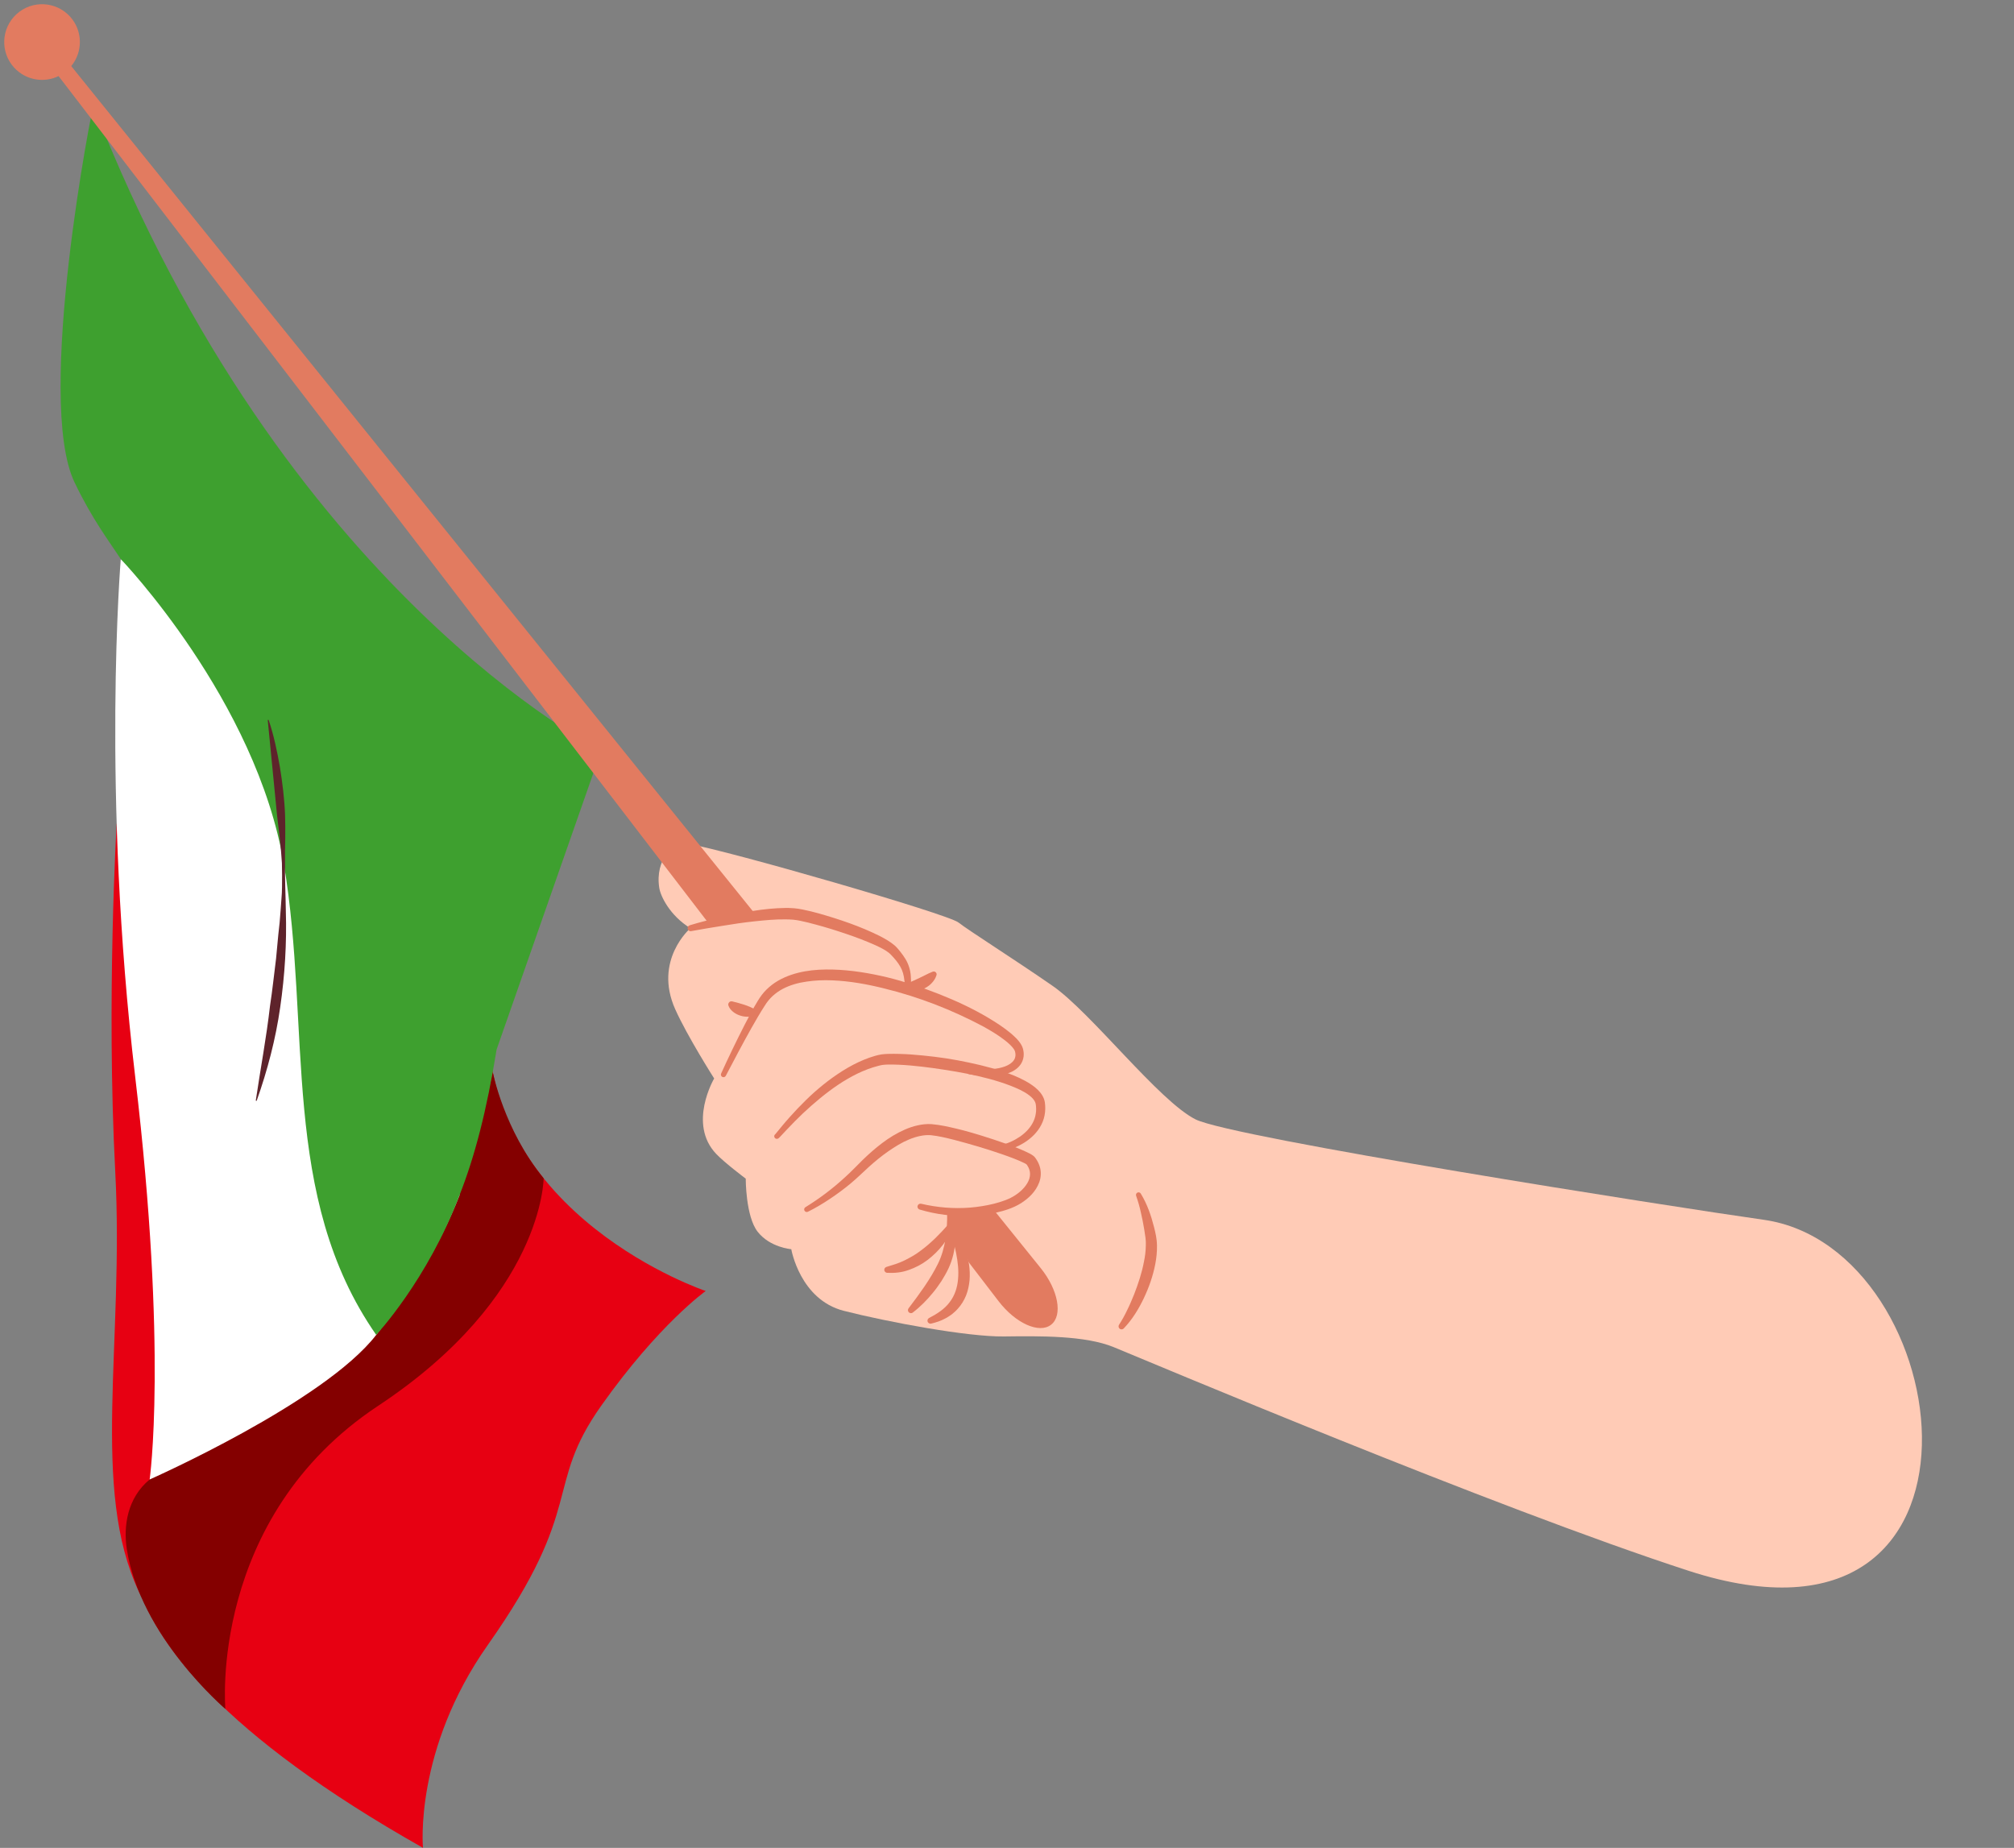 <?xml version="1.0" encoding="UTF-8"?><svg xmlns="http://www.w3.org/2000/svg" xmlns:xlink="http://www.w3.org/1999/xlink" height="481.8" id="Illustration" preserveAspectRatio="xMidYMid meet" version="1.1" viewBox="-1.1 -1.1 525.1 481.8" width="525.1" x="0" xml:space="preserve" y="0" zoomAndPan="magnify"><rect x="-1.1" y="-1.1" width="525.1" height="481.8" fill="#808080" stroke="none"/><g><g><g id="change1_1"><path d="M29.32,213.639c0,0-2.728,45.794-0.371,90.749 s-6.515,82.644,6.196,109.578c9.697,20.548,56.9,9.614,56.9,9.614 L29.32,213.639z" fill="#e70012"/></g><g id="change1_2"><path d="M37.917,384.645c0,0-33.606,36.859,71.26,96.041 c0,0-2.401-25.519,16.944-52.952c25.625-36.34,14.464-41.012,29.519-62.297 c15.055-21.285,27.255-29.933,27.255-29.933s-58-19.382-56.774-71.557 s1.226-52.175,1.226-52.175S79.31,357.13,37.917,384.645z" fill="#e70012"/></g><g id="change2_1"><path d="M57.66,444.476c0,0-22.271-18.93-25.711-41.772 c-0.884-5.873,0.107-13.207,5.968-18.059c6.416-5.311,17.986-11.535,28.431-17.91 c19.987-12.2,56.899-65.315,61.026-88.335c0,0,2.93,15.105,13.262,27.71 c0,0,0,30.775-43.139,59.327C53.201,394.755,57.66,444.476,57.66,444.476z" fill="#840000"/></g><g><g id="change3_1"><path d="M103.467,237.213c1.557-37.633-73.076-92.534-73.078-92.536v-0 c0,0-5.052,60.605,3.773,135.089c8.503,71.769,3.756,104.879,3.756,104.879 s45.516-20.13,59.072-37.697c9.566-12.396,16.312-22.688,21.74-36.472 C112.424,297.574,102.19,268.065,103.467,237.213z" fill="#fff"/></g><g><g id="change4_1"><path d="M155.641,194.639l-27.255,77.871 c-2.614,16.121-5.732,27.999-9.657,37.965 c-8.323,22.134-21.74,36.472-21.74,36.472 c-25.167-36.14-16.884-79.888-24.069-122.717 c-7.186-42.829-42.531-79.553-42.531-79.553 c-3.134-4.804-7.442-10.369-12.061-20.026 c-10.383-21.708,4.757-98.661,4.932-98.213 C72.92,153.367,155.641,194.639,155.641,194.639z" fill="#3ea02f"/></g></g></g><g id="change5_2"><path d="M178.124,218.853c-3.547-0.626-8.513,4.066-7.334,11.568 c0.332,2.112,2.715,7.164,8.11,10.495c0,0-9.71,8.321-3.936,21.169 c3.194,7.106,10.137,18.008,10.137,18.008s-6.957,11.807,0.537,19.678 c2.237,2.35,7.692,6.438,7.692,6.438s-0.032,9.821,3.101,13.836 c3.226,4.134,8.774,4.561,8.774,4.561s2.258,13.149,13.707,16.071 c11.449,2.922,32.26,6.798,41.741,6.679 c9.481-0.119,21.148-0.262,28.601,2.779 c7.454,3.041,99.462,41.939,149.95,58.334 c84.786,27.532,70.769-84.29,19.538-91.532 c-24.485-3.462-138.579-21.399-148.12-26.17 c-9.541-4.77-27.191-27.827-37.289-34.824 c-10.097-6.997-21.705-14.311-24.568-16.537 C245.903,237.179,189.393,220.843,178.124,218.853z" fill="#ffcbb6"/></g><g id="change6_4"><path d="M270.24,329.534L17.472,16.133 c3.079-3.729,3.034-9.245-0.32-12.92C13.477-0.81,7.237-1.094,3.213,2.58 c-4.024,3.674-4.307,9.914-0.633,13.938c3.017,3.304,7.761,4.08,11.59,2.221 l245.091,319.432c4.424,5.765,10.604,8.55,13.698,6.115 C276.054,341.852,274.802,335.19,270.24,329.534z" fill="#e27b60"/></g><g id="change5_1"><path d="M267.287,308.7c2.92-5.062-2.071-10.963-4.686-14.035 c-3.535-4.152-12.94-7.421-16.392-11.645 c-6.877-8.414-13.206-17.234-19.026-26.41 c-4.442-7.004-9.147-14.28-17.172-17.119c-0.3-0.33-0.7-0.615-1.235-0.81 c-6.668-2.429-15.445-1.648-22.391,0.908 c-6.428,2.365-6.473,6.228-4.668,11.706 c4.572,13.878,13.921,25.481,23.282,36.43 c11.17,13.066,21.945,26.337,31.684,40.52 c2.494,3.633,9.193,9.067,14.173,4.364c3.543-3.346-4.054-12.272-4.354-17.693 C248.228,314.917,263.72,314.883,267.287,308.7z" fill="#ffcbb6"/></g><g><g id="change6_1"><path d="M178.712,240.159c2.702-0.832,5.429-1.493,8.169-2.156 c2.751-0.603,5.518-1.148,8.318-1.592c2.802-0.442,5.632-0.743,8.552-0.78 c0.721-0.029,1.481,0.056,2.22,0.084c0.78,0.056,1.525,0.198,2.235,0.335 c1.426,0.288,2.806,0.629,4.177,1.008c5.461,1.56,10.806,3.355,15.965,5.926 c1.284,0.682,2.552,1.362,3.791,2.407c0.68,0.599,1.075,1.142,1.547,1.717 c0.459,0.571,0.891,1.186,1.288,1.836c0.803,1.298,1.288,2.895,1.386,4.385 c0.123,1.493,0.039,2.878,0.022,4.271c-0.005,0.375-0.312,0.675-0.687,0.67 c-0.344-0.004-0.624-0.263-0.665-0.595l-0.001-0.008 c-0.174-1.399-0.248-2.819-0.472-4.105c-0.214-1.295-0.706-2.391-1.437-3.438 c-0.366-0.523-0.769-1.034-1.217-1.527c-0.438-0.483-0.933-1.033-1.328-1.331 c-0.937-0.72-2.175-1.34-3.39-1.901c-2.472-1.112-5.057-2.097-7.674-2.975 c-2.613-0.892-5.26-1.716-7.921-2.427c-1.328-0.357-2.661-0.705-3.977-0.973 c-0.662-0.131-1.295-0.254-1.91-0.299c-0.658-0.024-1.293-0.109-1.971-0.084 c-2.677-0.041-5.427,0.231-8.17,0.516c-2.747,0.297-5.497,0.697-8.24,1.157 c-2.752,0.406-5.497,0.919-8.236,1.394l-0.01,0.002 c-0.425,0.074-0.83-0.211-0.903-0.636 C178.105,240.647,178.342,240.273,178.712,240.159z" fill="#e27b60"/></g><g id="change6_10"><path d="M251.838,277.441c2.265,0.298,4.563,0.392,6.749,0.086 c1.088-0.155,2.148-0.435,3.057-0.888c0.906-0.453,1.623-1.11,1.878-1.879 c0.129-0.385,0.173-0.798,0.11-1.237c-0.032-0.206-0.083-0.471-0.152-0.637 c-0.054-0.145-0.157-0.331-0.288-0.515c-0.53-0.755-1.384-1.508-2.238-2.191 c-1.753-1.371-3.728-2.556-5.731-3.664c-8.11-4.313-16.821-7.711-25.761-9.888 c-4.457-1.121-9.001-1.934-13.539-2.119c-2.265-0.091-4.53-0.01-6.728,0.324 c-2.201,0.308-4.345,0.91-6.248,1.917c-1.907,1.033-3.481,2.434-4.647,4.348 c-1.235,1.916-2.41,3.935-3.549,5.961c-2.279,4.062-4.45,8.203-6.616,12.336 c-0.171,0.333-0.58,0.463-0.913,0.292c-0.321-0.165-0.451-0.557-0.306-0.883 c1.939-4.271,3.976-8.486,6.113-12.67c1.083-2.088,2.152-4.176,3.414-6.216 c0.592-1.009,1.39-2.112,2.288-2.99c0.903-0.902,1.928-1.674,3.018-2.314 c2.191-1.267,4.599-2.024,7.008-2.455c2.417-0.427,4.851-0.524,7.257-0.467 c4.817,0.132,9.543,0.919,14.165,2.013c4.615,1.141,9.119,2.639,13.526,4.372 c4.403,1.743,8.714,3.731,12.813,6.166c2.047,1.223,4.061,2.513,5.946,4.087 c0.931,0.813,1.867,1.62,2.621,2.83c0.186,0.305,0.363,0.639,0.488,1.051 c0.12,0.387,0.168,0.703,0.213,1.075c0.077,0.722-0.015,1.502-0.292,2.214 c-0.566,1.457-1.808,2.387-2.989,2.927c-1.207,0.548-2.454,0.813-3.682,0.949 c-2.463,0.27-4.878,0.017-7.228-0.394c-0.424-0.074-0.708-0.479-0.634-0.903 c0.072-0.413,0.457-0.693,0.869-0.639L251.838,277.441z" fill="#e27b60"/></g><g id="change6_5"><path d="M259.768,297.41c1.758-0.269,3.565-1.135,5.092-2.173 c1.529-1.067,2.826-2.449,3.534-4.053c0.364-0.797,0.559-1.646,0.632-2.506 c0.038-0.43,0.023-0.866-0.009-1.302l-0.083-0.654 c-0.036-0.159-0.076-0.304-0.141-0.458c-0.263-0.612-0.832-1.233-1.528-1.763 c-0.696-0.535-1.498-1.006-2.342-1.422c-3.418-1.627-7.235-2.738-11.063-3.626 c-3.842-0.897-7.761-1.508-11.678-2.072c-3.907-0.526-7.901-0.965-11.735-0.921 c-0.471,0.012-0.942,0.035-1.365,0.087c-0.226,0.032-0.361,0.048-0.598,0.108 l-0.687,0.172c-0.914,0.242-1.824,0.526-2.719,0.865 c-1.793,0.673-3.532,1.536-5.214,2.514c-3.373,1.955-6.479,4.405-9.453,7.005 c-1.483,1.308-2.921,2.674-4.317,4.086l-2.069,2.147l-1.025,1.09l-0.516,0.551 l-0.269,0.281l-0.147,0.148l-0.094,0.087l-0.072,0.061 c0,0.006-0.163,0.117-0.25,0.14c-0.355,0.118-0.739-0.073-0.857-0.428 c-0.118-0.355,0.074-0.738,0.429-0.857c-0.062,0.005-0.196,0.104-0.173,0.088 l-0.001-0.001l0.04-0.044l0.109-0.126l0.232-0.278l0.473-0.579l0.957-1.166 c0.641-0.779,1.308-1.537,1.979-2.292c1.345-1.508,2.741-2.976,4.193-4.393 c2.899-2.839,6.077-5.426,9.56-7.623c1.745-1.091,3.576-2.076,5.51-2.873 c0.967-0.397,1.957-0.756,2.975-1.041l0.767-0.201 c0.248-0.068,0.607-0.133,0.877-0.171c0.57-0.078,1.1-0.11,1.63-0.133 c4.179-0.113,8.182,0.278,12.215,0.749c4.024,0.478,8.006,1.25,11.962,2.187 c1.976,0.481,3.944,1.018,5.894,1.665c1.952,0.639,3.879,1.406,5.743,2.42 c0.931,0.507,1.848,1.084,2.714,1.805c0.852,0.72,1.704,1.609,2.195,2.866 c0.118,0.313,0.2,0.653,0.253,0.988c0.028,0.28,0.063,0.558,0.082,0.839 c0.026,0.564,0.026,1.132-0.041,1.698c-0.12,1.131-0.443,2.25-0.967,3.251 c-1.028,2.025-2.684,3.568-4.484,4.697c-1.83,1.11-3.785,1.927-6.018,2.119 c-0.429,0.037-0.806-0.281-0.843-0.709c-0.035-0.411,0.254-0.774,0.656-0.837 L259.768,297.41z" fill="#e27b60"/></g><g id="change6_2"><path d="M239.077,312.757c4.166,0.972,8.462,1.345,12.702,1.004 c2.117-0.173,4.218-0.506,6.259-1.009c2.032-0.52,4.036-1.188,5.656-2.279 c1.628-1.088,3.06-2.604,3.572-4.238c0.255-0.811,0.251-1.605,0.013-2.363 c-0.121-0.38-0.303-0.753-0.541-1.113l-0.191-0.266l-0.048-0.067 c0.011,0.017,0.034,0.047,0.056,0.066c0.006,0.011,0.017,0.014-0.014-0.007 c-0.092-0.069-0.301-0.193-0.505-0.299c-1.767-0.887-3.863-1.632-5.876-2.342 c-2.038-0.707-4.1-1.365-6.172-1.985c-2.072-0.616-4.156-1.193-6.235-1.742 c-2.066-0.523-4.206-1.046-6.168-1.237c-0.902-0.072-1.891,0.012-2.844,0.221 c-0.961,0.196-1.921,0.506-2.857,0.907c-1.886,0.775-3.671,1.889-5.405,3.09 c-1.732,1.209-3.387,2.563-4.98,3.996c-1.566,1.417-3.164,3.012-4.876,4.427 c-1.707,1.422-3.5,2.73-5.338,3.962c-1.845,1.231-3.725,2.365-5.741,3.359 c-0.336,0.165-0.742,0.027-0.907-0.308c-0.155-0.316-0.043-0.694,0.251-0.875 l0.029-0.018c3.642-2.236,7.12-4.867,10.27-7.768 c1.603-1.429,3.04-2.98,4.652-4.555c1.595-1.547,3.27-3.027,5.069-4.386 c1.795-1.362,3.743-2.567,5.878-3.499c1.063-0.471,2.185-0.856,3.358-1.113 c1.175-0.268,2.381-0.402,3.658-0.321c2.389,0.206,4.509,0.718,6.679,1.229 c2.155,0.516,4.271,1.132,6.376,1.783c2.104,0.651,4.195,1.341,6.275,2.084 c2.091,0.768,4.122,1.486,6.251,2.575c0.276,0.152,0.544,0.297,0.889,0.555 c0.08,0.058,0.191,0.154,0.298,0.258c0.067,0.069,0.137,0.149,0.192,0.219 l0.071,0.1l0.282,0.402c0.36,0.553,0.661,1.169,0.865,1.831 c0.428,1.326,0.348,2.82-0.1,4.073c-0.927,2.535-2.811,4.244-4.8,5.521 c-2.063,1.282-4.295,1.944-6.488,2.451c-2.207,0.499-4.446,0.768-6.686,0.848 c-4.477,0.163-8.971-0.379-13.239-1.664c-0.413-0.124-0.646-0.559-0.522-0.972 c0.119-0.396,0.525-0.627,0.922-0.535L239.077,312.757z" fill="#e27b60"/></g><g id="change6_11"><path d="M235.802,339.996c1.422-1.864,2.837-3.773,4.148-5.695 c1.304-1.933,2.521-3.904,3.517-5.946c0.972-1.978,1.582-4.142,1.939-6.397 c0.36-2.244,0.482-4.605,0.431-6.911l-0.001-0.049 c-0.008-0.375,0.289-0.686,0.665-0.695c0.313-0.007,0.581,0.199,0.666,0.485 c0.727,2.43,0.957,4.912,0.824,7.439c-0.115,2.515-0.714,5.074-1.813,7.427 c-0.54,1.144-1.174,2.227-1.832,3.286c-0.701,1.03-1.401,2.056-2.199,3.002 c-1.569,1.916-3.279,3.667-5.267,5.181c-0.345,0.263-0.837,0.196-1.099-0.149 c-0.219-0.287-0.209-0.677-0-0.951L235.802,339.996z" fill="#e27b60"/></g><g id="change6_8"><path d="M230.083,329.207c1.638-0.512,3.208-0.944,4.674-1.692 c1.457-0.729,2.887-1.515,4.189-2.53c1.328-0.969,2.579-2.067,3.794-3.231 c1.198-1.17,2.377-2.437,3.499-3.705l0.035-0.039 c0.25-0.283,0.683-0.309,0.966-0.059c0.216,0.191,0.282,0.49,0.19,0.746 c-0.644,1.777-1.598,3.335-2.727,4.802c-1.126,1.464-2.47,2.769-3.958,3.909 c-1.489,1.138-3.193,2.026-4.982,2.636c-1.782,0.648-3.716,0.824-5.565,0.72 c-0.433-0.025-0.763-0.395-0.739-0.828c0.019-0.335,0.246-0.609,0.548-0.704 L230.083,329.207z" fill="#e27b60"/></g><g id="change6_6"><path d="M241.169,342.526c2.105-1.091,4.046-2.357,5.325-4.1 c1.317-1.702,2.013-3.787,2.191-6.003c0.222-2.215-0.055-4.539-0.508-6.842 c-0.472-2.299-1.155-4.628-1.938-6.883l-0.013-0.037 c-0.124-0.355,0.065-0.743,0.42-0.866c0.295-0.103,0.614,0.011,0.783,0.256 c1.464,2.118,2.522,4.42,3.292,6.876c0.76,2.449,1.188,5.068,0.97,7.76 c-0.129,1.339-0.404,2.692-0.911,3.983c-0.521,1.283-1.264,2.497-2.205,3.511 c-0.454,0.525-0.983,0.966-1.507,1.403c-0.567,0.376-1.106,0.79-1.71,1.079 c-1.173,0.647-2.43,1.045-3.682,1.34c-0.421,0.099-0.843-0.162-0.942-0.583 c-0.084-0.357,0.09-0.714,0.402-0.875L241.169,342.526z" fill="#e27b60"/></g><g id="change6_7"><path d="M290.681,344.274c0.789-1.226,1.514-2.522,2.139-3.866 c0.662-1.325,1.235-2.699,1.79-4.071c1.067-2.761,2.008-5.582,2.542-8.435 c0.304-1.42,0.469-2.851,0.49-4.248c-0.003-0.346,0.023-0.702-0.001-1.042 l-0.088-1.019l-0.333-2.202c-0.251-1.47-0.529-2.935-0.872-4.386 c-0.311-1.447-0.739-2.916-1.209-4.254l-0.026-0.073 c-0.124-0.352,0.062-0.738,0.414-0.862c0.306-0.108,0.639,0.019,0.801,0.286 c1.688,2.766,2.687,5.716,3.461,8.748c0.197,0.76,0.37,1.505,0.515,2.292 l0.178,1.253c0.051,0.417,0.047,0.827,0.071,1.242 c0.03,1.65-0.139,3.267-0.439,4.834c-0.606,3.142-1.662,6.124-3.012,8.957 c-1.357,2.825-2.997,5.531-5.221,7.845c-0.299,0.311-0.794,0.321-1.105,0.022 c-0.274-0.263-0.314-0.679-0.116-0.986L290.681,344.274z" fill="#e27b60"/></g><g id="change6_9"><path d="M189.971,260.033c0.556,0.129,1.007,0.244,1.477,0.384 c0.472,0.127,0.955,0.265,1.443,0.429c0.488,0.165,0.996,0.335,1.506,0.564 c0.509,0.215,1.047,0.469,1.558,0.835l0.072,0.051 c0.338,0.242,0.416,0.713,0.174,1.051c-0.081,0.113-0.191,0.198-0.31,0.251 c-0.668,0.293-1.304,0.387-1.958,0.396c-0.651,0.014-1.301-0.072-1.938-0.267 c-0.635-0.199-1.266-0.473-1.832-0.913c-0.565-0.428-1.091-0.998-1.346-1.733 c-0.152-0.436,0.079-0.913,0.515-1.065c0.153-0.053,0.312-0.059,0.46-0.026 L189.971,260.033z" fill="#e27b60"/></g><g id="change6_3"><path d="M235.565,255.306c0.513-0.289,1.103-0.522,1.618-0.758 l1.544-0.716l1.556-0.763c0.543-0.262,1.085-0.56,1.765-0.808l0.062-0.023 c0.384-0.14,0.808,0.057,0.948,0.441c0.057,0.157,0.058,0.321,0.013,0.47 c-0.229,0.748-0.632,1.418-1.16,1.98c-0.505,0.589-1.157,1.042-1.847,1.409 c-0.699,0.356-1.467,0.587-2.252,0.658c-0.796,0.075-1.557,0.022-2.392-0.336 c-0.405-0.173-0.593-0.642-0.419-1.047c0.072-0.167,0.194-0.298,0.342-0.381 L235.565,255.306z" fill="#e27b60"/></g></g></g><g id="change7_1"><path d="M68.955,186.663c1.35,3.986,2.196,8.099,2.923,12.224 c0.664,4.134,1.182,8.298,1.346,12.483c0.048,2.095,0.084,4.189,0.045,6.282 c-0.051,2.094-0.087,4.184-0.056,6.271c-0.057,4.175,0.155,8.344,0.21,12.528 c0.259,8.368-0.267,16.766-1.466,25.063c-1.178,8.303-3.326,16.46-6.118,24.343 c-0.023,0.066-0.095,0.1-0.161,0.077c-0.058-0.021-0.091-0.083-0.082-0.142 c1.225-8.286,2.769-16.412,3.706-24.652c0.633-4.093,1.05-8.214,1.577-12.328 l0.581-6.195l0.338-3.099l0.25-3.108l0.228-3.113 c0.088-1.038,0.15-2.077,0.151-3.117c0.039-2.08,0.024-4.161-0.027-6.24 c-0.114-2.078-0.32-4.151-0.528-6.221c-0.203-2.07-0.529-4.129-0.734-6.193 l-2.427-24.808c-0.009-0.069,0.04-0.133,0.109-0.142 C68.879,186.57,68.935,186.609,68.955,186.663z" fill="#5e232b"/></g></g></svg>